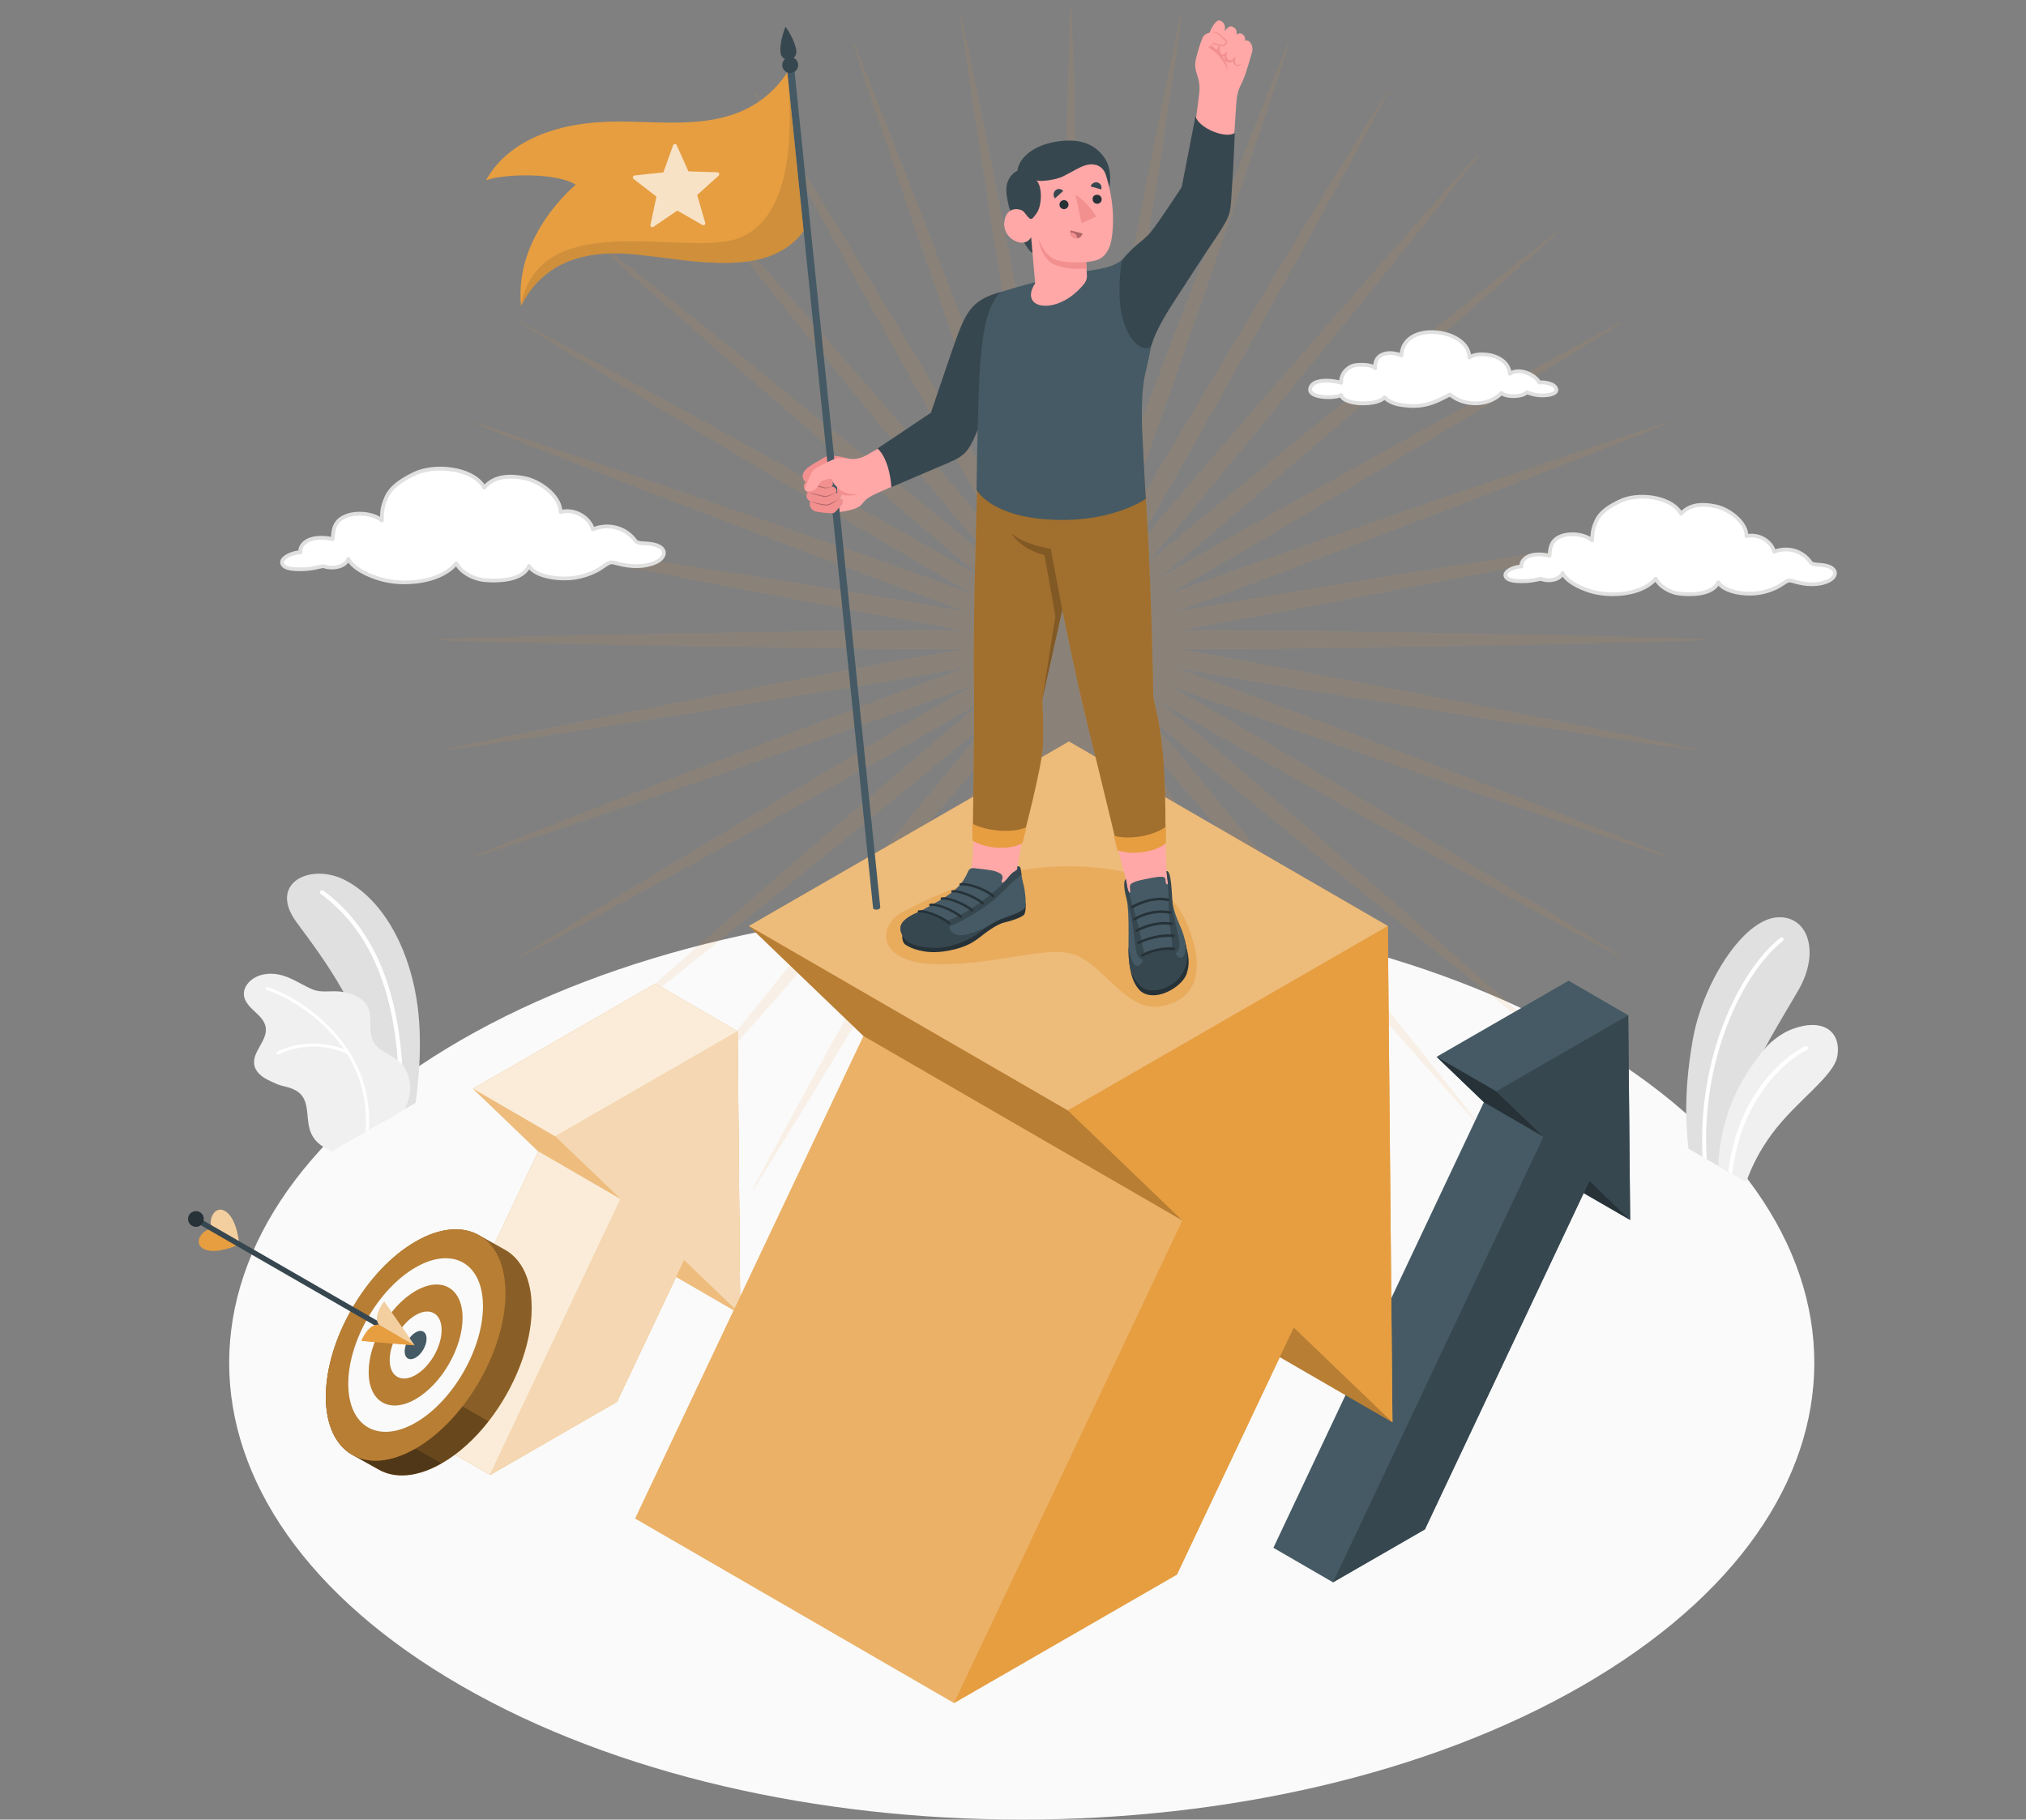 <svg width="334" height="300" viewBox="0 0 334 300" fill="none" xmlns="http://www.w3.org/2000/svg">
<rect x="0" y="0" width="334" height="300" fill="#808080" stroke="none"/>
<g clip-path="url(#clip0_4334_17935)">
<path d="M76.052 277.942C25.024 248.536 25.024 200.85 76.052 171.444C127.079 142.037 209.803 142.037 260.831 171.444C311.858 200.85 311.858 248.529 260.831 277.942C209.803 307.349 127.079 307.349 76.052 277.942Z" fill="#FAFAFA"/>
<path d="M292.793 151.262C287.257 151.824 280.694 162.106 279.054 171.474C277.768 178.866 277.786 184.362 278.343 189.376L280.681 190.729L281.362 191.124L283.255 192.217L284.931 193.186L285.265 193.378L285.426 190.173C285.426 190.173 285.42 190.167 285.426 190.16V190.111L285.451 189.636C285.03 184.973 287.795 178.656 290.857 172.987C292.905 169.195 295.082 165.688 296.536 163.144C300.161 156.796 297.952 150.731 292.793 151.262Z" fill="#E0E0E0"/>
<path d="M293.913 155.134C287.084 160.569 280.353 175.012 281.362 191.124L280.681 190.728C279.803 174.568 286.614 160.093 293.498 154.616C293.647 154.498 293.851 154.523 293.969 154.671C294.08 154.813 294.055 155.023 293.913 155.134Z" fill="white"/>
<path d="M285.562 193.551H285.568L287.882 194.897C288.686 192.495 290.09 189.672 292.169 186.869C296.214 181.429 302.326 177.476 302.901 174.117C303.582 170.085 300.526 167.645 295.157 169.788C293.913 170.288 292.02 171.567 290.857 172.987C287.505 177.1 283.706 182.935 283.255 192.217L284.931 193.186L285.265 193.378L285.562 193.551Z" fill="#F0F0F0"/>
<path d="M285.563 193.551H285.569C286.88 181.62 294 175.012 297.891 173.092C298.058 173.012 298.126 172.814 298.046 172.647C297.965 172.481 297.774 172.413 297.6 172.499C293.703 174.413 287.536 180.076 285.427 190.16C285.427 190.16 285.427 190.164 285.427 190.173C285.216 191.136 285.049 192.143 284.932 193.186L285.266 193.378L285.563 193.551Z" fill="white"/>
<path d="M68.517 181.824L66.748 182.849L62.746 185.165C62.746 176.773 59.931 169.467 56.634 163.564C53.925 158.716 50.9 154.807 48.852 152.004C44.126 145.532 51.265 142.142 56.993 145.161C62.727 148.187 67.138 155.418 68.659 164.62C69.748 171.227 69.012 178.341 68.517 181.824Z" fill="#E0E0E0"/>
<path d="M66.012 182.793C66.012 182.793 66.061 182.799 66.08 182.799C66.272 182.799 66.427 182.651 66.433 182.46C66.859 162.557 60.717 152.275 53.3 146.841C53.145 146.73 52.929 146.761 52.818 146.915C52.706 147.069 52.737 147.285 52.892 147.397C60.21 152.757 66.167 162.822 65.746 182.447C65.746 182.614 65.857 182.756 66.012 182.793Z" fill="white"/>
<path d="M66.748 182.849L62.746 185.165L60.81 186.288L60.29 186.585L54.692 189.821C52.329 188.771 51.296 187.542 50.912 185.609C50.572 183.88 50.819 181.904 49.694 180.545C48.97 179.693 47.869 179.329 46.817 179.094C46.465 179.014 46.106 178.903 45.753 178.779C45.048 178.446 44.318 178.168 43.656 177.76C42.852 177.279 42.122 176.556 41.93 175.642C41.473 173.456 44.163 171.567 43.805 169.362C43.625 168.269 42.735 167.454 41.924 166.707C41.108 165.953 40.26 165.07 40.205 163.965C40.149 162.958 40.792 162.026 41.609 161.439C43.069 160.402 44.986 160.346 46.65 160.846C48.364 161.365 49.873 162.427 51.512 163.119C53.133 163.798 54.902 163.199 56.634 163.564C56.659 163.564 56.69 163.564 56.715 163.576C58.41 163.953 60.191 164.626 60.797 166.435C61.397 168.22 60.643 170.375 61.682 171.943C62.839 173.697 65.294 174.031 66.525 175.784C68.01 177.896 67.88 180.626 66.748 182.849Z" fill="#F0F0F0"/>
<path d="M60.81 186.289L60.291 186.585C60.68 181.379 59.301 177.112 57.179 173.716C50.95 171.036 46.001 173.815 45.952 173.839C45.908 173.87 45.859 173.876 45.809 173.876C45.729 173.87 45.655 173.827 45.611 173.753C45.543 173.629 45.587 173.481 45.704 173.413C45.754 173.382 50.56 170.69 56.703 172.999C52.595 166.954 46.193 163.848 43.966 163.236C43.83 163.199 43.756 163.057 43.793 162.928C43.83 162.792 43.966 162.718 44.096 162.755C46.453 163.397 53.338 166.762 57.513 173.333C57.55 173.364 57.575 173.401 57.587 173.438C59.728 176.84 61.126 181.101 60.81 186.289Z" fill="white"/>
<path opacity="0.1" d="M228.893 106.727C237.615 106.572 246.331 106.461 255.053 106.263L268.136 105.961C272.497 105.825 276.858 105.72 281.219 105.56V105.368C276.858 105.208 272.497 105.103 268.136 104.967L255.053 104.664C246.331 104.466 237.615 104.361 228.893 104.201C220.17 104.077 211.455 103.942 202.732 103.898C199.986 103.898 197.246 103.892 194.499 103.898C197.202 103.435 199.905 102.947 202.602 102.472C211.182 100.916 219.75 99.273 228.311 97.637C236.872 95.969 245.44 94.358 253.995 92.647L266.824 90.078C271.093 89.189 275.373 88.331 279.635 87.417L279.605 87.225C275.281 87.824 270.969 88.473 266.651 89.096L253.717 91.066C245.093 92.382 236.489 93.79 227.872 95.148C219.261 96.537 210.65 97.915 202.058 99.384C199.355 99.86 196.652 100.329 193.955 100.811C196.534 99.884 199.114 98.94 201.687 98.001C209.865 94.981 218.012 91.875 226.165 88.781C234.305 85.657 242.464 82.581 250.593 79.413L262.779 74.659C266.831 73.047 270.889 71.46 274.934 69.817L274.866 69.638C270.715 70.972 266.583 72.368 262.439 73.726L250.042 77.907C241.778 80.698 233.551 83.576 225.299 86.404C217.059 89.263 208.819 92.11 200.611 95.049C198.019 95.994 195.427 96.927 192.835 97.877C195.229 96.513 197.617 95.129 200.004 93.759C207.533 89.368 215.018 84.897 222.509 80.439C229.981 75.949 237.479 71.503 244.933 66.983L256.11 60.19C259.822 57.899 263.546 55.633 267.239 53.317L267.14 53.15C263.28 55.188 259.457 57.275 255.609 59.331L244.128 65.599C236.476 69.78 228.874 74.041 221.241 78.259C213.626 82.501 206.005 86.737 198.433 91.054C196.033 92.437 193.633 93.82 191.233 95.21C193.361 93.438 195.489 91.659 197.61 89.88C204.26 84.255 210.854 78.555 217.455 72.862C224.037 67.143 230.643 61.468 237.2 55.719L247.023 47.092C250.277 44.19 253.55 41.312 256.785 38.391L256.661 38.243C253.215 40.917 249.807 43.634 246.38 46.333L236.161 54.49C229.35 59.937 222.608 65.451 215.822 70.922C209.061 76.425 202.293 81.914 195.588 87.478C193.466 89.257 191.338 91.035 189.222 92.82C191.01 90.708 192.792 88.584 194.573 86.466C200.147 79.772 205.646 73.016 211.158 66.266C216.644 59.498 222.168 52.761 227.618 45.962L235.79 35.761C238.487 32.339 241.215 28.937 243.893 25.497L243.745 25.374C240.819 28.603 237.936 31.87 235.029 35.118L226.387 44.925C220.628 51.464 214.943 58.066 209.215 64.636C203.512 71.225 197.802 77.808 192.167 84.446C190.385 86.564 188.604 88.683 186.828 90.813C188.226 88.423 189.606 86.021 190.992 83.625C195.316 76.067 199.559 68.459 203.809 60.857C208.034 53.236 212.302 45.647 216.49 38.008L222.769 26.547C224.835 22.712 226.919 18.89 228.961 15.036L228.794 14.938C226.474 18.624 224.204 22.342 221.909 26.047L215.104 37.206C210.57 44.647 206.122 52.131 201.625 59.591C197.159 67.069 192.68 74.541 188.282 82.056C186.903 84.44 185.523 86.824 184.156 89.214C185.109 86.632 186.043 84.039 186.989 81.451C189.934 73.257 192.785 65.031 195.65 56.806C198.483 48.574 201.365 40.355 204.161 32.105L208.349 19.73C209.716 15.592 211.108 11.467 212.444 7.323L212.265 7.256C210.619 11.288 209.03 15.345 207.415 19.39L202.652 31.555C199.485 39.669 196.398 47.815 193.268 55.941C190.169 64.08 187.057 72.213 184.032 80.377C183.092 82.952 182.146 85.521 181.218 88.096C181.707 85.397 182.17 82.699 182.647 80.006C184.119 71.423 185.498 62.827 186.89 54.237C188.251 45.635 189.662 37.045 190.979 28.437L192.952 15.524C193.577 11.214 194.233 6.91 194.827 2.593L194.635 2.562C193.72 6.823 192.86 11.09 191.969 15.351L189.396 28.159C187.688 36.699 186.068 45.252 184.397 53.798C182.758 62.351 181.113 70.898 179.554 79.463C179.078 82.161 178.595 84.854 178.125 87.552C178.137 84.811 178.125 82.075 178.125 79.333C178.082 70.626 177.946 61.925 177.822 53.218C177.667 44.511 177.556 35.81 177.358 27.103L177.055 14.042C176.919 9.689 176.814 5.335 176.653 0.981H176.461C176.3 5.335 176.195 9.689 176.059 14.042L175.756 27.103C175.558 35.81 175.453 44.511 175.292 53.218C175.168 61.925 175.032 70.626 174.989 79.333C174.989 82.075 174.982 84.811 174.989 87.552C174.525 84.854 174.036 82.155 173.56 79.463C172.001 70.898 170.355 62.345 168.716 53.798C167.046 45.252 165.431 36.699 163.718 28.159L161.145 15.351C160.254 11.09 159.394 6.817 158.479 2.562L158.287 2.593C158.887 6.91 159.536 11.214 160.161 15.524L162.134 28.437C163.452 37.045 164.862 45.635 166.223 54.237C167.615 62.833 168.995 71.429 170.467 80.006C170.943 82.705 171.413 85.403 171.896 88.096C170.968 85.521 170.021 82.946 169.081 80.377C166.056 72.213 162.945 64.08 159.846 55.941C156.716 47.815 153.635 39.669 150.462 31.555L145.698 19.39C144.078 15.345 142.494 11.294 140.849 7.256L140.669 7.323C142.005 11.467 143.403 15.592 144.764 19.73L148.952 32.105C151.748 40.355 154.631 48.568 157.464 56.806C160.328 65.031 163.18 73.257 166.124 81.451C167.071 84.039 168.005 86.626 168.957 89.214C167.59 86.824 166.205 84.44 164.831 82.056C160.433 74.541 155.955 67.069 151.488 59.591C146.991 52.131 142.537 44.647 138.009 37.206L131.205 26.047C128.91 22.342 126.64 18.624 124.32 14.938L124.153 15.036C126.194 18.89 128.285 22.706 130.345 26.547L136.624 38.008C140.812 45.647 145.08 53.236 149.305 60.857C153.555 68.459 157.798 76.067 162.122 83.625C163.508 86.021 164.893 88.417 166.285 90.813C164.51 88.689 162.728 86.564 160.947 84.446C155.311 77.808 149.596 71.225 143.898 64.636C138.17 58.066 132.485 51.47 126.726 44.925L118.085 35.118C115.177 31.87 112.295 28.603 109.369 25.374L109.22 25.497C111.899 28.937 114.621 32.339 117.324 35.761L125.495 45.962C130.951 52.761 136.475 59.492 141.956 66.266C147.468 73.016 152.967 79.772 158.54 86.466C160.322 88.584 162.103 90.708 163.891 92.82C161.776 91.035 159.648 89.257 157.526 87.478C150.82 81.914 144.053 76.425 137.292 70.922C130.512 65.445 123.763 59.931 116.953 54.49L106.733 46.333C103.307 43.64 99.898 40.917 96.453 38.243L96.329 38.391C99.564 41.312 102.836 44.19 106.09 47.092L115.913 55.719C122.464 61.468 129.077 67.143 135.659 72.862C142.259 78.555 148.853 84.255 155.503 89.88C157.625 91.659 159.747 93.438 161.881 95.21C159.487 93.814 157.08 92.437 154.68 91.054C147.109 86.737 139.488 82.501 131.873 78.259C124.24 74.041 116.637 69.78 108.985 65.599L97.504 59.331C93.663 57.269 89.834 55.188 85.974 53.15L85.875 53.317C89.568 55.633 93.291 57.899 97.003 60.19L108.181 66.983C115.635 71.509 123.132 75.949 130.605 80.439C138.096 84.897 145.581 89.368 153.109 93.759C155.497 95.136 157.885 96.513 160.279 97.877C157.693 96.927 155.095 95.994 152.503 95.049C144.294 92.11 136.055 89.263 127.815 86.404C119.569 83.576 111.336 80.698 103.071 77.907L90.675 73.726C86.53 72.361 82.398 70.972 78.247 69.638L78.179 69.817C82.219 71.46 86.283 73.047 90.335 74.659L102.521 79.413C110.649 82.575 118.808 85.657 126.949 88.781C135.102 91.875 143.249 94.981 151.427 98.001C154.006 98.94 156.579 99.884 159.159 100.811C156.456 100.323 153.752 99.86 151.055 99.384C142.463 97.915 133.846 96.537 125.242 95.148C116.625 93.79 108.02 92.382 99.397 91.066L86.462 89.096C82.145 88.473 77.833 87.818 73.509 87.225L73.478 87.417C77.746 88.331 82.021 89.189 86.289 90.078L99.119 92.647C107.674 94.351 116.241 95.969 124.802 97.637C133.37 99.273 141.931 100.916 150.511 102.472C153.214 102.947 155.911 103.429 158.615 103.898C155.868 103.886 153.128 103.898 150.381 103.898C141.659 103.942 132.943 104.077 124.221 104.201C115.499 104.355 106.783 104.466 98.061 104.664L84.978 104.967C80.617 105.103 76.256 105.208 71.894 105.368V105.56C76.256 105.72 80.617 105.825 84.978 105.961L98.061 106.263C106.783 106.461 115.499 106.566 124.221 106.727C132.943 106.85 141.659 106.986 150.381 107.029C153.128 107.029 155.868 107.035 158.615 107.029C155.911 107.492 153.208 107.98 150.511 108.456C141.931 110.012 133.364 111.654 124.802 113.291C116.241 114.958 107.674 116.57 99.119 118.281L86.289 120.849C82.021 121.739 77.74 122.597 73.478 123.511L73.509 123.702C77.833 123.103 82.145 122.455 86.462 121.831L99.397 119.861C108.02 118.546 116.625 117.138 125.242 115.78C133.852 114.39 142.463 113.013 151.055 111.543C153.759 111.068 156.462 110.599 159.159 110.117C156.579 111.043 154 111.988 151.427 112.927C143.249 115.946 135.102 119.052 126.949 122.146C118.808 125.271 110.649 128.346 102.521 131.514L90.335 136.269C86.283 137.881 82.219 139.468 78.179 141.11L78.247 141.29C82.398 139.956 86.53 138.56 90.675 137.202L103.071 133.021C111.336 130.23 119.563 127.352 127.815 124.524C136.055 121.665 144.294 118.818 152.503 115.878C155.095 114.934 157.687 114.001 160.279 113.05C157.885 114.415 155.497 115.798 153.109 117.169C145.581 121.56 138.096 126.03 130.605 130.489C123.132 134.978 115.635 139.425 108.181 143.945L97.003 150.738C93.291 153.029 89.568 155.295 85.875 157.611L85.974 157.778C89.834 155.74 93.656 153.652 97.504 151.596L108.985 145.328C116.637 141.148 124.24 136.887 131.873 132.669C139.488 128.426 147.109 124.19 154.68 119.874C157.08 118.491 159.481 117.107 161.881 115.718C159.753 117.49 157.625 119.269 155.503 121.047C148.853 126.673 142.259 132.372 135.659 138.066C129.077 143.784 122.47 149.459 115.913 155.209L106.09 163.835C102.836 166.738 99.564 169.615 96.329 172.536L96.453 172.685C99.898 170.011 103.307 167.294 106.733 164.595L116.953 156.437C123.763 150.991 130.506 145.476 137.292 140.005C144.053 134.503 150.82 129.013 157.526 123.449C159.648 121.671 161.776 119.892 163.891 118.108C162.103 120.22 160.322 122.344 158.54 124.462C152.967 131.156 147.468 137.912 141.956 144.661C136.469 151.429 130.945 158.167 125.495 164.966L117.324 175.167C114.627 178.588 111.899 181.991 109.22 185.43L109.369 185.554C112.295 182.324 115.177 179.057 118.085 175.809L126.726 166.003C132.485 159.463 138.17 152.862 143.898 146.292C149.602 139.703 155.311 133.12 160.947 126.481C162.728 124.363 164.51 122.245 166.285 120.115C164.887 122.504 163.508 124.907 162.122 127.303C157.798 134.861 153.555 142.469 149.305 150.071C145.08 157.691 140.812 165.28 136.624 172.919L130.345 184.381C128.279 188.215 126.194 192.038 124.153 195.891L124.32 195.99C126.64 192.303 128.91 188.586 131.205 184.881L138.009 173.722C142.544 166.281 146.991 158.796 151.488 151.337C155.955 143.858 160.433 136.386 164.831 128.871C166.211 126.487 167.59 124.104 168.957 121.714C168.005 124.295 167.071 126.889 166.124 129.476C163.18 137.671 160.328 145.896 157.464 154.122C154.631 162.353 151.748 170.573 148.952 178.823L144.764 191.198C143.397 195.335 142.005 199.461 140.669 203.604L140.849 203.672C142.494 199.64 144.084 195.582 145.698 191.538L150.462 179.372C153.629 171.258 156.716 163.113 159.846 154.986C162.945 146.847 166.056 138.714 169.081 130.551C170.021 127.976 170.968 125.407 171.896 122.832C171.407 125.524 170.943 128.229 170.467 130.921C168.995 139.505 167.615 148.101 166.223 156.691C164.862 165.293 163.452 173.883 162.134 182.491L160.161 195.403C159.536 199.714 158.881 204.018 158.287 208.334L158.479 208.365C159.394 204.104 160.254 199.837 161.145 195.576L163.718 182.769C165.425 174.228 167.046 165.676 168.716 157.129C170.355 148.576 172.001 140.03 173.56 131.465C174.036 128.766 174.519 126.074 174.989 123.375C174.976 126.117 174.989 128.853 174.989 131.594C175.032 140.302 175.168 149.002 175.292 157.71C175.446 166.417 175.558 175.118 175.756 183.825L176.059 196.885C176.195 201.239 176.3 205.593 176.461 209.946H176.653C176.814 205.593 176.919 201.239 177.055 196.885L177.358 183.825C177.556 175.118 177.661 166.417 177.822 157.71C177.946 149.002 178.082 140.302 178.125 131.594C178.125 128.853 178.131 126.117 178.125 123.375C178.589 126.074 179.078 128.772 179.554 131.471C181.113 140.036 182.758 148.589 184.397 157.135C186.068 165.682 187.682 174.235 189.396 182.775L191.969 195.582C192.86 199.843 193.72 204.117 194.635 208.371L194.827 208.341C194.227 204.024 193.577 199.72 192.952 195.41L190.979 182.497C189.662 173.889 188.251 165.299 186.89 156.697C185.498 148.101 184.119 139.505 182.647 130.927C182.17 128.229 181.7 125.53 181.218 122.838C182.146 125.413 183.092 127.988 184.032 130.557C187.057 138.721 190.169 146.853 193.268 154.992C196.398 163.119 199.479 171.264 202.652 179.379L207.415 191.544C209.036 195.589 210.619 199.646 212.265 203.678L212.444 203.61C211.108 199.467 209.71 195.342 208.349 191.204L204.161 178.829C201.365 170.579 198.483 162.366 195.65 154.128C192.785 145.902 189.934 137.677 186.989 129.482C186.049 126.895 185.109 124.308 184.156 121.72C185.523 124.11 186.909 126.494 188.282 128.877C192.68 136.393 197.159 143.865 201.625 151.343C206.122 158.803 210.576 166.287 215.104 173.728L221.909 184.887C224.204 188.592 226.474 192.31 228.794 195.996L228.961 195.897C226.919 192.044 224.828 188.228 222.769 184.387L216.49 172.925C212.302 165.287 208.034 157.697 203.809 150.077C199.559 142.475 195.316 134.867 190.992 127.309C189.606 124.913 188.22 122.517 186.828 120.121C188.604 122.245 190.385 124.369 192.167 126.487C197.802 133.126 203.518 139.709 209.215 146.298C214.943 152.868 220.628 159.463 226.387 166.009L235.029 175.815C237.936 179.064 240.819 182.33 243.745 185.56L243.893 185.437C241.215 181.997 238.493 178.594 235.79 175.173L227.618 164.972C222.162 158.173 216.638 151.442 211.158 144.667C205.646 137.918 200.147 131.162 194.573 124.468C192.792 122.35 191.01 120.226 189.222 118.114C191.338 119.898 193.466 121.677 195.588 123.455C202.293 129.019 209.061 134.509 215.822 140.011C222.602 145.489 229.35 151.003 236.161 156.444L246.38 164.601C249.807 167.294 253.215 170.017 256.661 172.691L256.785 172.543C253.55 169.622 250.277 166.744 247.023 163.842L237.2 155.215C230.649 149.466 224.037 143.791 217.455 138.072C210.854 132.379 204.26 126.679 197.61 121.053C195.489 119.275 193.367 117.496 191.233 115.724C193.627 117.12 196.033 118.497 198.433 119.88C206.005 124.196 213.626 128.433 221.241 132.675C228.874 136.893 236.476 141.154 244.128 145.334L255.609 151.602C259.451 153.665 263.28 155.746 267.14 157.784L267.239 157.617C263.546 155.301 259.822 153.035 256.11 150.744L244.933 143.951C237.479 139.425 229.981 134.985 222.509 130.495C215.018 126.037 207.533 121.566 200.004 117.175C197.617 115.798 195.229 114.421 192.835 113.056C195.421 114.007 198.019 114.94 200.611 115.885C208.819 118.824 217.059 121.671 225.299 124.53C233.544 127.358 241.778 130.236 250.042 133.027L262.439 137.208C266.583 138.572 270.715 139.962 274.866 141.296L274.934 141.117C270.895 139.474 266.831 137.887 262.779 136.275L250.593 131.52C242.464 128.359 234.305 125.277 226.165 122.152C218.012 119.059 209.865 115.952 201.687 112.933C199.107 111.994 196.534 111.049 193.955 110.123C196.658 110.611 199.361 111.074 202.058 111.55C210.657 113.019 219.267 114.396 227.872 115.786C236.489 117.144 245.093 118.552 253.717 119.868L266.651 121.837C270.969 122.461 275.281 123.116 279.605 123.709L279.635 123.517C275.367 122.603 271.093 121.745 266.824 120.856L253.995 118.287C245.44 116.582 236.872 114.964 228.311 113.297C219.744 111.661 211.182 110.018 202.602 108.462C199.899 107.986 197.202 107.505 194.499 107.035C197.246 107.048 199.986 107.035 202.732 107.035C211.455 106.992 220.17 106.856 228.893 106.733V106.727Z" fill="#E69E41"/>
<path d="M242.236 58.955C242.23 56.664 239.719 55.064 236.867 54.799C233.508 54.484 231.12 55.978 231.046 58.621C228.85 57.72 226.53 58.3 226.704 60.709C226.135 60.048 223.994 60.066 223.227 60.252C222.417 60.443 221.594 61.172 221.316 61.882C221.087 62.45 221.074 62.716 221.118 63.117C219.837 62.697 216.924 62.444 216.194 63.617C214.895 65.704 220.079 65.772 221.124 65.142C221.347 66.766 226.914 67.032 228.263 65.538C229.314 66.6 230.83 66.828 232.463 66.927C235.215 67.094 236.904 66.161 239.057 65.062C241.395 67.038 245.435 67.075 247.544 64.815C248.082 65.322 249.561 65.476 250.748 65.198C251.528 65.013 251.707 64.679 251.707 64.679C252.122 64.871 252.623 65 253.136 65.105C254.664 65.427 257.503 65.087 256.316 63.716C255.907 63.247 254.423 62.95 253.792 63.098C253.124 61.789 250.451 60.548 248.917 61.66C248.855 60.073 247.408 58.837 245.367 58.523C244.68 58.418 243.041 58.325 242.255 58.973L242.236 58.955Z" fill="white"/>
<path d="M233.062 67.242C232.858 67.242 232.648 67.236 232.431 67.224C231.015 67.137 229.425 66.964 228.25 65.945C227.037 66.903 224.173 67.057 222.379 66.501C221.643 66.273 221.148 65.945 220.926 65.544C219.719 65.939 216.923 65.933 215.995 64.994C215.76 64.754 215.433 64.235 215.921 63.45C216.694 62.209 219.28 62.333 220.783 62.703C220.796 62.438 220.858 62.166 221.018 61.765C221.346 60.943 222.262 60.159 223.146 59.949C223.685 59.819 225.392 59.708 226.394 60.134C226.481 59.233 226.926 58.714 227.328 58.424C228.151 57.831 229.437 57.745 230.761 58.183C230.885 57.201 231.324 56.355 232.048 55.719C233.161 54.737 234.881 54.299 236.891 54.49C239.502 54.737 242.143 56.158 242.502 58.43C243.591 57.942 245.187 58.164 245.391 58.195C247.395 58.504 248.843 59.659 249.146 61.141C249.752 60.869 250.488 60.826 251.286 61.017C252.393 61.283 253.445 61.975 253.94 62.74C254.713 62.672 256.074 62.963 256.532 63.494C257.008 64.037 256.928 64.451 256.779 64.704C256.272 65.569 254.119 65.612 253.055 65.39C252.678 65.309 252.202 65.198 251.769 65.031C251.601 65.18 251.305 65.359 250.803 65.476C249.777 65.723 248.335 65.674 247.562 65.204C245.422 67.254 241.481 67.359 239.007 65.414L238.92 65.457C237.065 66.409 235.438 67.236 233.062 67.236V67.242ZM228.25 65.217C228.33 65.217 228.411 65.248 228.466 65.309C229.4 66.248 230.736 66.507 232.462 66.606C235.023 66.76 236.613 65.945 238.63 64.908L238.896 64.772C239.007 64.716 239.143 64.729 239.236 64.809C241.537 66.754 245.372 66.649 247.296 64.587C247.352 64.525 247.432 64.494 247.513 64.488C247.593 64.482 247.673 64.513 247.735 64.574C248.137 64.951 249.467 65.161 250.655 64.877C251.255 64.735 251.416 64.507 251.422 64.5C251.509 64.377 251.682 64.315 251.818 64.377C252.245 64.574 252.771 64.698 253.179 64.784C254.354 65.031 255.987 64.821 256.241 64.389C256.321 64.247 256.185 64.043 256.062 63.895C255.746 63.531 254.373 63.253 253.841 63.376C253.698 63.407 253.562 63.339 253.494 63.216C253.148 62.537 252.158 61.864 251.138 61.617C250.321 61.419 249.591 61.511 249.078 61.882C248.985 61.95 248.861 61.956 248.762 61.907C248.663 61.857 248.595 61.752 248.589 61.641C248.539 60.233 247.216 59.091 245.298 58.794C244.599 58.683 243.096 58.628 242.434 59.177C242.341 59.251 242.211 59.27 242.106 59.221C242.001 59.171 241.927 59.06 241.927 58.943C241.921 56.726 239.36 55.33 236.836 55.095C234.999 54.922 233.446 55.305 232.462 56.176C231.77 56.787 231.38 57.633 231.355 58.621C231.355 58.72 231.299 58.813 231.213 58.868C231.126 58.924 231.021 58.936 230.928 58.893C229.666 58.374 228.429 58.387 227.699 58.918C227.186 59.288 226.957 59.881 227.013 60.678C227.025 60.807 226.945 60.937 226.821 60.987C226.697 61.036 226.555 61.005 226.468 60.906C226.035 60.412 224.074 60.363 223.295 60.548C222.608 60.715 221.847 61.357 221.594 61.993C221.383 62.518 221.377 62.728 221.414 63.08C221.427 63.185 221.383 63.284 221.303 63.352C221.223 63.42 221.111 63.438 221.012 63.407C219.738 62.994 217.041 62.815 216.447 63.772C216.175 64.204 216.299 64.42 216.435 64.556C217.226 65.359 220.264 65.278 220.95 64.865C221.037 64.809 221.148 64.803 221.241 64.852C221.334 64.895 221.402 64.988 221.414 65.087C221.458 65.402 221.872 65.698 222.559 65.908C224.26 66.427 227.167 66.254 228.015 65.316C228.07 65.254 228.151 65.217 228.237 65.21H228.244L228.25 65.217Z" fill="#E0E0E0"/>
<path d="M301.664 93.475C300.971 93.159 300.148 93.135 299.555 93.085C298.874 93.03 298.658 92.894 298.522 92.752C296.864 90.381 294.117 90.288 292.478 90.967C292.076 89.337 290.096 87.917 287.919 88.398C287.993 86.28 285.284 84.002 282.846 83.483C280.508 82.989 278.473 83.193 277.137 84.73C275.708 81.945 270.116 81.161 267.085 82.637C265.34 83.483 263.868 84.354 263.144 85.947C262.668 86.997 262.495 87.701 262.489 89.115C261.307 88.077 258.944 87.793 257.367 88.405C255.666 89.059 255.536 90.338 255.455 91.64C253.791 91.221 252.672 91.492 252.362 91.585C251.292 91.9 250.674 92.74 250.822 93.419C249.975 93.37 247.958 94.055 248.187 94.95C248.447 95.951 250.754 95.852 251.614 95.821C252.325 95.796 253.247 95.605 254.026 95.444C254.261 95.562 254.886 95.685 255.282 95.679C256.748 95.667 257.373 95.043 257.608 94.493C258.326 96 260.874 97.149 262.674 97.606C266.064 98.47 270.871 97.945 272.955 95.413C273.172 95.871 273.543 96.29 273.964 96.642C274.792 97.322 275.912 97.803 277.1 97.915C278.492 98.044 282.234 98.223 283.286 96.013C284.034 97.482 287.362 98.155 289.892 97.791C290.839 97.655 291.903 97.328 292.725 96.939C293.387 96.624 293.771 96.315 294.352 95.963C294.853 95.667 295.076 95.667 295.744 95.871C297.482 96.395 299.499 96.605 301.274 95.871C302.691 95.278 302.982 94.098 301.658 93.493L301.664 93.475Z" fill="white"/>
<path d="M265.866 98.285C264.728 98.285 263.602 98.149 262.594 97.896C261.171 97.532 258.665 96.556 257.601 95.08C257.243 95.519 256.556 95.969 255.282 95.982C254.917 95.994 254.317 95.883 253.995 95.759C253.247 95.914 252.343 96.099 251.626 96.124C250.488 96.167 248.205 96.247 247.89 95.025C247.84 94.821 247.834 94.506 248.112 94.166C248.601 93.567 249.733 93.19 250.494 93.116C250.543 92.344 251.261 91.585 252.275 91.282C252.665 91.165 253.692 90.949 255.17 91.251C255.263 90.097 255.511 88.781 257.255 88.108C258.764 87.522 260.868 87.725 262.191 88.516C262.241 87.472 262.42 86.793 262.86 85.811C263.651 84.07 265.309 83.149 266.948 82.353C269.998 80.871 275.404 81.556 277.192 84.218C278.485 82.977 280.359 82.637 282.908 83.18C285.296 83.687 287.993 85.86 288.215 88.034C290.288 87.762 292.106 89.053 292.676 90.566C294.562 89.93 297.166 90.282 298.775 92.573C298.8 92.598 298.917 92.727 299.573 92.777L299.765 92.789C300.365 92.832 301.113 92.888 301.781 93.19C302.69 93.604 302.82 94.197 302.814 94.518C302.808 95.16 302.27 95.766 301.391 96.136C299.808 96.797 297.822 96.803 295.657 96.154C295.051 95.969 294.921 95.975 294.519 96.216C294.321 96.334 294.148 96.445 293.981 96.556C293.641 96.778 293.319 96.988 292.867 97.204C291.989 97.618 290.9 97.951 289.941 98.087C287.516 98.433 284.473 97.896 283.31 96.574C282.023 98.371 278.906 98.384 277.075 98.211C275.856 98.094 274.681 97.618 273.771 96.871C273.419 96.581 273.122 96.26 272.899 95.926C271.309 97.544 268.544 98.285 265.866 98.285ZM257.608 94.172C257.725 94.172 257.837 94.24 257.886 94.351C258.523 95.685 260.849 96.809 262.748 97.297C266.095 98.149 270.734 97.606 272.714 95.21C272.782 95.129 272.887 95.086 272.992 95.099C273.097 95.111 273.19 95.179 273.233 95.272C273.419 95.66 273.74 96.049 274.161 96.395C274.965 97.056 276.048 97.495 277.13 97.593C278.584 97.729 282.073 97.834 283.007 95.864C283.056 95.759 283.162 95.691 283.285 95.685C283.378 95.685 283.514 95.747 283.564 95.852C284.244 97.192 287.442 97.809 289.849 97.47C290.746 97.34 291.772 97.031 292.595 96.642C293.016 96.445 293.319 96.247 293.641 96.037C293.814 95.92 293.993 95.802 294.203 95.685C294.797 95.327 295.119 95.339 295.843 95.562C297.259 95.988 299.332 96.334 301.163 95.562C301.794 95.296 302.202 94.882 302.208 94.506C302.208 94.216 301.973 93.95 301.534 93.752C300.965 93.493 300.278 93.444 299.727 93.406L299.529 93.394C298.886 93.345 298.527 93.215 298.292 92.956C296.771 90.782 294.278 90.554 292.601 91.251C292.521 91.288 292.422 91.282 292.341 91.239C292.261 91.196 292.199 91.122 292.181 91.035C291.822 89.572 290.009 88.25 287.993 88.689C287.9 88.707 287.801 88.689 287.727 88.627C287.653 88.565 287.615 88.472 287.615 88.38C287.684 86.41 285.03 84.255 282.784 83.773C280.279 83.242 278.51 83.619 277.372 84.922C277.304 84.996 277.205 85.039 277.099 85.027C277 85.014 276.908 84.953 276.864 84.86C275.51 82.223 270.116 81.495 267.221 82.902C265.625 83.68 264.134 84.502 263.429 86.058C262.946 87.126 262.81 87.781 262.798 89.102C262.798 89.226 262.723 89.331 262.612 89.38C262.501 89.43 262.371 89.411 262.278 89.331C261.22 88.405 258.981 88.096 257.478 88.676C256.024 89.238 255.857 90.214 255.764 91.647C255.764 91.739 255.715 91.82 255.641 91.875C255.566 91.931 255.467 91.949 255.381 91.924C253.853 91.542 252.826 91.758 252.449 91.863C251.496 92.147 251.02 92.845 251.125 93.332C251.143 93.425 251.125 93.524 251.057 93.598C250.995 93.672 250.908 93.709 250.803 93.703C250.253 93.672 248.997 94.043 248.589 94.537C248.465 94.685 248.471 94.784 248.49 94.845C248.62 95.339 249.646 95.555 251.564 95.488C252.3 95.463 253.222 95.272 253.964 95.117C254.032 95.105 254.1 95.117 254.162 95.142C254.348 95.234 254.911 95.339 255.276 95.346C256.321 95.339 257.045 94.981 257.317 94.351C257.366 94.24 257.472 94.166 257.595 94.166L257.608 94.172Z" fill="#E0E0E0"/>
<path d="M108.441 89.986C107.631 89.64 106.678 89.621 105.992 89.584C105.2 89.535 104.946 89.386 104.792 89.22C102.812 86.509 99.632 86.466 97.746 87.293C97.245 85.41 94.919 83.816 92.407 84.415C92.445 81.958 89.253 79.376 86.413 78.833C83.692 78.308 81.341 78.598 79.825 80.408C78.106 77.215 71.604 76.437 68.134 78.209C66.136 79.228 64.441 80.272 63.643 82.131C63.117 83.359 62.932 84.175 62.956 85.817C61.565 84.644 58.818 84.372 57.005 85.113C55.051 85.91 54.933 87.398 54.865 88.905C52.923 88.454 51.642 88.794 51.277 88.905C50.046 89.294 49.347 90.282 49.533 91.066C48.549 91.029 46.23 91.869 46.514 92.9C46.836 94.055 49.508 93.888 50.504 93.826C51.327 93.777 52.397 93.536 53.288 93.332C53.566 93.462 54.29 93.592 54.748 93.579C56.449 93.536 57.154 92.795 57.414 92.153C58.28 93.882 61.255 95.154 63.358 95.642C67.311 96.568 72.86 95.846 75.223 92.869C75.489 93.394 75.922 93.876 76.423 94.271C77.4 95.043 78.706 95.568 80.091 95.673C81.706 95.79 86.048 95.914 87.217 93.326C88.114 95.012 91.987 95.716 94.913 95.241C96.008 95.062 97.232 94.66 98.179 94.185C98.94 93.802 99.373 93.438 100.047 93.017C100.616 92.659 100.882 92.659 101.655 92.876C103.678 93.444 106.023 93.641 108.058 92.746C109.685 92.029 110 90.652 108.447 89.986H108.441Z" fill="white"/>
<path d="M66.748 96.327C65.542 96.327 64.36 96.198 63.284 95.945C61.614 95.555 58.657 94.469 57.42 92.758C57.03 93.283 56.257 93.845 54.754 93.882C54.308 93.894 53.634 93.783 53.263 93.647C52.403 93.845 51.358 94.08 50.523 94.123C49.316 94.191 46.607 94.345 46.217 92.968C46.155 92.746 46.143 92.4 46.446 92.017C47.003 91.313 48.327 90.85 49.193 90.757C49.211 89.868 50.015 88.966 51.184 88.596C51.636 88.454 52.83 88.176 54.574 88.51C54.648 87.169 54.884 85.632 56.888 84.811C58.638 84.094 61.113 84.292 62.647 85.206C62.672 83.952 62.857 83.156 63.358 81.995C64.224 79.975 66.123 78.87 67.992 77.919C71.493 76.128 77.79 76.814 79.875 79.876C81.328 78.388 83.493 77.944 86.469 78.512C89.252 79.043 92.432 81.513 92.692 84.026C95.104 83.637 97.263 85.107 97.931 86.867C100.084 86.07 103.121 86.404 105.033 89.022C105.076 89.065 105.212 89.213 106.004 89.263L106.227 89.275C106.919 89.312 107.785 89.356 108.559 89.689C109.598 90.134 109.752 90.8 109.759 91.159C109.759 91.881 109.171 92.579 108.175 93.017C106.363 93.82 104.08 93.87 101.562 93.166C100.839 92.962 100.672 92.974 100.201 93.271C99.979 93.413 99.775 93.549 99.583 93.678C99.193 93.944 98.828 94.191 98.309 94.45C97.306 94.95 96.051 95.358 94.956 95.531C92.197 95.975 88.578 95.401 87.242 93.894C85.832 96.043 82.194 96.124 80.06 95.969C78.65 95.864 77.289 95.346 76.225 94.506C75.798 94.166 75.439 93.789 75.173 93.388C73.324 95.389 69.959 96.315 66.748 96.315V96.327ZM57.42 91.844C57.537 91.844 57.642 91.912 57.698 92.017C58.471 93.561 61.212 94.827 63.432 95.346C67.342 96.266 72.736 95.518 74.982 92.678C75.05 92.597 75.149 92.554 75.254 92.561C75.359 92.573 75.452 92.635 75.501 92.727C75.73 93.184 76.114 93.629 76.615 94.024C77.567 94.777 78.842 95.265 80.11 95.358C82.219 95.512 85.912 95.438 86.933 93.19C86.982 93.085 87.087 93.011 87.205 93.011C87.322 92.999 87.434 93.073 87.489 93.172C88.318 94.728 92.061 95.376 94.863 94.926C95.902 94.759 97.09 94.376 98.036 93.9C98.519 93.66 98.871 93.419 99.243 93.166C99.441 93.03 99.645 92.894 99.88 92.746C100.542 92.332 100.907 92.338 101.736 92.567C103.393 93.03 105.812 93.388 107.934 92.449C108.689 92.116 109.152 91.622 109.152 91.159C109.152 90.8 108.856 90.479 108.33 90.257C107.655 89.967 106.851 89.924 106.208 89.893L105.979 89.88C105.243 89.837 104.835 89.701 104.569 89.417C102.744 86.916 99.824 86.706 97.876 87.565C97.795 87.602 97.696 87.602 97.616 87.565C97.535 87.528 97.474 87.454 97.449 87.367C96.991 85.656 94.838 84.144 92.481 84.712C92.389 84.736 92.29 84.712 92.216 84.65C92.141 84.588 92.098 84.502 92.098 84.403C92.135 82.1 88.986 79.636 86.357 79.129C83.419 78.567 81.365 79.043 80.066 80.599C79.998 80.679 79.899 80.716 79.8 80.71C79.695 80.698 79.609 80.642 79.559 80.55C77.92 77.499 71.616 76.776 68.276 78.481C66.433 79.419 64.719 80.414 63.927 82.254C63.395 83.495 63.247 84.298 63.266 85.811C63.266 85.934 63.197 86.046 63.086 86.095C62.975 86.144 62.845 86.132 62.752 86.052C61.496 84.99 58.867 84.681 57.123 85.397C55.428 86.089 55.242 87.293 55.174 88.917C55.174 89.01 55.125 89.096 55.051 89.152C54.976 89.207 54.884 89.226 54.791 89.207C53.003 88.794 51.803 89.071 51.37 89.207C50.244 89.566 49.694 90.418 49.836 91.004C49.861 91.097 49.836 91.196 49.774 91.27C49.712 91.344 49.613 91.387 49.527 91.381C48.84 91.356 47.417 91.813 46.935 92.418C46.78 92.61 46.792 92.74 46.817 92.82C46.984 93.419 48.203 93.653 50.448 93.524C51.308 93.474 52.372 93.234 53.226 93.036C53.294 93.024 53.362 93.03 53.424 93.061C53.646 93.166 54.321 93.295 54.741 93.277C56.399 93.234 56.95 92.486 57.129 92.048C57.172 91.937 57.284 91.863 57.401 91.856C57.401 91.856 57.407 91.856 57.414 91.856L57.42 91.844Z" fill="#E0E0E0"/>
<path d="M258.597 161.693L268.427 167.386L268.742 201.134L261.078 196.707L234.905 252.148L219.756 260.88L209.927 255.186L244.63 181.719L236.835 174.235L258.597 161.693Z" fill="#455A64"/>
<path d="M268.426 167.386L246.665 179.928L254.453 187.413L219.756 260.88L234.905 252.148L262.03 194.693L268.742 201.134L268.426 167.386Z" fill="#37474F"/>
<path d="M254.452 187.413L246.664 179.928L236.835 174.235L244.629 181.719L254.452 187.413Z" fill="#263238"/>
<path d="M261.078 196.707L262.031 194.693L268.742 201.134L261.078 196.707Z" fill="#263238"/>
<path d="M108.033 162.168L121.605 170.036L122.038 216.647L111.46 210.521L101.711 231.121L80.778 243.182L67.206 235.314L88.733 189.821L77.976 179.49L108.033 162.168Z" fill="#E69E41"/>
<path opacity="0.8" d="M108.033 162.168L121.605 170.036L122.038 216.647L111.46 210.521L101.711 231.121L80.778 243.182L67.206 235.314L88.733 189.821L77.976 179.49L108.033 162.168Z" fill="white"/>
<path d="M121.605 170.036L91.548 187.357L102.305 197.688L80.778 243.182L101.711 231.121L112.772 207.742L122.038 216.647L121.605 170.036Z" fill="#E69E41"/>
<path opacity="0.6" d="M121.605 170.036L91.548 187.357L102.305 197.688L80.778 243.182L101.711 231.121L112.772 207.742L122.038 216.647L121.605 170.036Z" fill="white"/>
<path opacity="0.6" d="M102.305 197.689L91.547 187.358L77.976 179.49L88.733 189.821L102.305 197.689Z" fill="#E69E41"/>
<path opacity="0.6" d="M111.46 210.521L112.771 207.742L122.038 216.646L111.46 210.521Z" fill="#E69E41"/>
<path d="M176.226 122.251L228.794 152.665L229.555 234.499L210.979 223.754L194.023 259.595L157.273 280.777L104.705 250.363L142.346 170.808L123.461 152.665L176.226 122.251Z" fill="#E69E41"/>
<path d="M228.794 152.665L176.028 183.078L194.914 201.221L157.272 280.777L194.023 259.595L213.286 218.876L229.555 234.499L228.794 152.665Z" fill="#E69E41"/>
<path opacity="0.3" d="M176.029 183.078L123.461 152.665L176.227 122.251L228.794 152.665L176.029 183.078Z" fill="white"/>
<path opacity="0.2" d="M142.346 170.808L194.914 201.221L157.273 280.777L104.705 250.364L142.346 170.808Z" fill="white"/>
<path opacity="0.2" d="M194.914 201.221L176.029 183.078L123.461 152.665L142.346 170.807L194.914 201.221Z" fill="black"/>
<path opacity="0.2" d="M210.979 223.754L213.286 218.876L229.555 234.499L210.979 223.754Z" fill="black"/>
<path d="M83.314 206.087C85.999 207.631 87.656 210.941 87.656 215.652C87.656 225.076 81.025 236.537 72.854 241.243C68.752 243.608 65.041 243.818 62.362 242.255C61.663 241.848 58.768 240.255 58.057 239.847C55.379 238.303 53.721 234.993 53.721 230.282C53.721 220.858 60.352 209.403 68.524 204.691C72.606 202.339 76.305 202.116 78.984 203.654" fill="#E69E41"/>
<path opacity="0.65" d="M72.854 241.243C68.752 243.608 65.041 243.818 62.362 242.255C61.663 241.848 58.768 240.254 58.057 239.847C55.379 238.303 53.721 234.999 53.721 230.288L72.854 241.243Z" fill="black"/>
<path opacity="0.55" d="M80.555 234.314C78.31 237.186 75.674 239.619 72.854 241.243L53.721 230.288C53.721 227.033 54.513 223.544 55.88 220.167L80.555 234.314Z" fill="black"/>
<path opacity="0.4" d="M55.874 220.167C58.472 213.763 63.161 207.779 68.518 204.698C72.601 202.345 76.3 202.123 78.978 203.66L83.308 206.087C85.993 207.631 87.651 210.941 87.651 215.653C87.651 221.822 84.805 228.868 80.55 234.314L55.874 220.167Z" fill="black"/>
<path d="M83.32 213.226C83.32 222.649 76.689 234.11 68.518 238.816C60.34 243.528 53.715 239.705 53.715 230.282C53.715 220.858 60.34 209.397 68.518 204.691C76.695 199.986 83.32 203.808 83.32 213.226Z" fill="#E69E41"/>
<path opacity="0.2" d="M83.32 213.226C83.32 222.649 76.689 234.11 68.518 238.816C60.34 243.528 53.715 239.705 53.715 230.282C53.715 220.858 60.34 209.397 68.518 204.691C76.695 199.986 83.32 203.808 83.32 213.226Z" fill="black"/>
<path d="M79.621 215.356C79.621 222.427 74.648 231.023 68.518 234.555C62.388 238.087 57.414 235.222 57.414 228.157C57.414 221.087 62.388 212.491 68.518 208.958C74.648 205.426 79.621 208.291 79.621 215.356Z" fill="#FAFAFA"/>
<path d="M76.256 217.295C76.256 222.223 72.792 228.213 68.518 230.671C64.243 233.135 60.779 231.134 60.779 226.212C60.779 221.284 64.243 215.294 68.518 212.836C72.792 210.379 76.256 212.367 76.256 217.295Z" fill="#E69E41"/>
<path opacity="0.2" d="M76.256 217.295C76.256 222.223 72.792 228.213 68.518 230.671C64.243 233.135 60.779 231.134 60.779 226.212C60.779 221.284 64.243 215.294 68.518 212.836C72.792 210.379 76.256 212.367 76.256 217.295Z" fill="black"/>
<path d="M72.804 219.29C72.804 222.019 70.887 225.329 68.524 226.694C66.161 228.059 64.243 226.953 64.243 224.224C64.243 221.5 66.161 218.184 68.524 216.82C70.887 215.455 72.804 216.56 72.804 219.29Z" fill="#FAFAFA"/>
<path d="M70.323 220.716C70.323 221.865 69.513 223.267 68.517 223.841C67.521 224.415 66.711 223.952 66.711 222.797C66.711 221.643 67.521 220.247 68.517 219.673C69.513 219.098 70.323 219.561 70.323 220.716Z" fill="#455A64"/>
<path d="M39.444 205.16C39.444 205.16 35.51 207.031 33.506 205.877C31.502 204.722 34.001 202.023 35.3 202.777L39.444 205.167V205.16Z" fill="#E69E41"/>
<path d="M39.444 205.16C39.444 205.16 39.098 200.825 37.093 199.671C35.089 198.516 34.001 202.023 35.3 202.771L39.444 205.16Z" fill="#E69E41"/>
<path opacity="0.5" d="M39.444 205.16C39.444 205.16 39.098 200.825 37.093 199.671C35.089 198.516 34.001 202.023 35.3 202.771L39.444 205.16Z" fill="white"/>
<path d="M62.795 219.116L31.909 201.325L32.361 200.566L63.748 218.647L62.795 219.116Z" fill="#37474F"/>
<path d="M33.598 200.974C33.598 201.69 33.017 202.27 32.299 202.27C31.581 202.27 31 201.69 31 200.974C31 200.257 31.581 199.677 32.299 199.677C33.017 199.677 33.598 200.257 33.598 200.974Z" fill="#263238"/>
<path d="M62.468 218.419C60.723 218.203 59.585 221.074 59.585 221.074L68.344 221.803L62.474 218.419H62.468Z" fill="#E69E41"/>
<path d="M62.468 218.419C60.723 218.203 59.585 221.074 59.585 221.074L68.344 221.803L62.474 218.419H62.468Z" fill="#E69E41"/>
<path d="M63.334 214.596C63.334 214.596 61.41 217.017 62.474 218.419L68.344 221.803L63.334 214.596Z" fill="#E69E41"/>
<path opacity="0.5" d="M63.334 214.596C63.334 214.596 61.41 217.017 62.474 218.419L68.344 221.803L63.334 214.596Z" fill="white"/>
<path opacity="0.5" d="M182.802 143.285C167.622 141.111 155.046 147.095 148.742 150.386C144.833 152.424 144.091 158.871 154.687 158.97C165.284 159.062 173.282 155.444 177.878 157.698C182.326 159.884 186.012 166.701 191.079 165.948C196.145 165.194 198.588 161.594 196.627 154.906C194.889 148.972 191.246 144.495 182.808 143.285H182.802Z" fill="#E69E41"/>
<path d="M167.757 142.821L168.951 135.948L160.606 136.442C160.606 136.442 160.495 140.067 160.216 142.562C160.08 143.772 158.707 145.94 158.707 145.94C158.707 145.94 163.019 147.904 165.01 147.163C167.002 146.415 167.986 143.976 167.936 143.457C167.893 142.932 167.751 142.834 167.751 142.834L167.757 142.821Z" fill="#FFA8A7"/>
<path d="M148.854 153.962C148.73 153.962 148.557 155.215 149.249 155.734C150.054 156.333 152.392 157.296 155.454 156.882C158.516 156.469 160.168 155.586 161.38 154.641C162.592 153.696 164.294 152.362 165.679 152.06C166.966 151.782 168.358 151.232 168.766 150.868C169.174 150.503 169.088 148.91 169.088 148.91L148.854 153.962Z" fill="#263238"/>
<path d="M167.763 142.809C167.763 142.809 168.147 142.809 168.233 143.173C168.332 143.612 168.456 144.884 168.673 145.6C168.97 146.595 169.192 148.639 169.038 149.46C168.883 150.275 166.786 150.88 165.45 151.368C164.083 151.862 162.512 152.856 161.138 153.918C159.715 155.011 156.697 156.179 154.699 156.203C152.33 156.234 149.657 155.592 149.026 154.622C148.253 153.418 147.678 152.01 151.16 150.485C151.822 150.195 154.136 148.916 154.921 148.447C157.056 147.194 158.546 146.051 159.505 143.877C159.617 143.624 159.734 143.34 160 143.21C160.204 143.112 160.452 143.118 160.68 143.143C161.268 143.204 163.606 143.451 164.138 143.667C164.615 143.859 165.283 144.081 165.283 144.625C165.283 144.816 165.227 144.995 165.159 145.174C165.116 145.285 165.091 145.434 165.196 145.495C165.301 145.557 165.431 145.483 165.524 145.409C165.889 145.106 166.149 144.723 166.452 144.371C166.613 144.186 166.792 144.001 166.996 143.853C167.182 143.717 167.423 143.649 167.59 143.495C167.8 143.297 167.745 143.062 167.751 142.809H167.763Z" fill="#455A64"/>
<path d="M161.138 153.912C161.745 153.449 162.388 152.998 163.031 152.597C163.031 152.597 158.942 154.925 157.254 153.93C156.171 153.294 156.666 152.479 156.684 152.226C156.709 151.973 152.88 150.238 151.835 150.145C151.544 150.293 151.303 150.417 151.154 150.485C147.672 152.01 148.241 153.412 149.02 154.622C149.645 155.598 151.593 156.326 154.649 156.271C156.647 156.234 159.709 155.017 161.132 153.918L161.138 153.912Z" fill="#37474F"/>
<path d="M156.969 151.473C154.798 152.294 155.738 152.646 156.35 152.714C156.963 152.782 160.606 150.787 162.821 149.157C165.128 147.453 166.576 145.612 167.429 144.989C167.751 144.754 168.091 144.47 168.4 144.204C168.339 143.772 168.283 143.383 168.233 143.179C168.147 142.815 167.763 142.815 167.763 142.815L167.67 143.365C167.503 143.519 167.194 143.723 167.009 143.859C166.804 144.007 166.625 144.186 166.464 144.377C166.161 144.729 165.895 145.112 165.536 145.415C163.668 147.619 159.146 150.658 156.975 151.479L156.969 151.473Z" fill="#37474F"/>
<path d="M156.499 152.424C156.548 152.424 156.598 152.405 156.635 152.381C156.728 152.313 156.74 152.189 156.66 152.109C156.035 151.442 153.084 149.892 151.482 150.077C151.365 150.09 151.278 150.188 151.296 150.293C151.309 150.398 151.408 150.472 151.538 150.46C153.035 150.287 155.837 151.831 156.332 152.356C156.375 152.399 156.437 152.424 156.499 152.424Z" fill="#263238"/>
<path d="M158.386 151.337C158.435 151.337 158.484 151.318 158.522 151.287C158.614 151.219 158.627 151.096 158.546 151.016C157.922 150.349 154.977 148.799 153.369 148.984C153.251 148.996 153.165 149.095 153.183 149.2C153.196 149.305 153.301 149.379 153.424 149.367C154.921 149.194 157.724 150.738 158.218 151.263C158.262 151.306 158.324 151.331 158.386 151.331V151.337Z" fill="#263238"/>
<path d="M160.272 150.306C160.322 150.306 160.371 150.287 160.408 150.256C160.501 150.188 160.513 150.065 160.433 149.984C159.808 149.317 156.858 147.768 155.255 147.953C155.138 147.965 155.051 148.064 155.07 148.169C155.082 148.274 155.187 148.348 155.311 148.336C156.808 148.163 159.61 149.707 160.105 150.231C160.149 150.275 160.21 150.299 160.272 150.299V150.306Z" fill="#263238"/>
<path d="M162.016 149.133C162.066 149.133 162.115 149.114 162.152 149.083C162.245 149.015 162.258 148.892 162.177 148.812C161.552 148.145 158.596 146.595 157 146.78C156.882 146.792 156.795 146.891 156.814 146.996C156.826 147.101 156.932 147.175 157.055 147.163C158.552 146.99 161.354 148.534 161.849 149.059C161.893 149.102 161.955 149.126 162.016 149.126V149.133Z" fill="#263238"/>
<path d="M163.73 147.965C163.779 147.965 163.822 147.953 163.866 147.922C163.959 147.854 163.971 147.731 163.897 147.65C163.037 146.706 159.956 145.421 158.354 145.606C158.237 145.619 158.15 145.718 158.169 145.823C158.181 145.927 158.286 146.002 158.41 145.989C159.851 145.823 162.802 147.058 163.569 147.891C163.612 147.941 163.674 147.965 163.742 147.959L163.73 147.965Z" fill="#263238"/>
<path d="M185.61 144.902L183.902 138.523L192.068 137.455L192.315 143.606C192.315 143.606 193.138 145.816 192.624 146.613C192.111 147.416 186.68 148.231 186.185 147.694C185.69 147.156 185.603 144.896 185.603 144.896L185.61 144.902Z" fill="#FFA8A7"/>
<path d="M186.179 158.76C186.408 160.73 186.834 162.008 187.713 163.076C188.597 164.151 190.181 164.336 191.746 163.817C193.317 163.298 195.198 161.965 195.68 160.39C196.206 158.661 195.909 157.463 195.464 155.66L186.179 158.76Z" fill="#263238"/>
<path d="M192.315 143.606C192.971 143.575 192.792 146.273 193.293 148.904C193.831 151.72 194.889 152.795 195.359 155.098C195.897 157.735 195.786 158.951 194.753 160.699C193.719 162.446 189.878 164.478 187.843 162.372C186.185 160.656 186.018 158.562 186.037 155.87C186.055 153.085 186.098 151.121 185.863 149.034C185.641 147.039 185.047 145.267 185.604 144.977C185.659 145.267 185.721 145.637 185.783 145.921C185.826 146.138 185.944 147.218 186.309 147.187C186.334 146.928 186.309 146.687 186.278 146.428C186.247 146.206 186.259 145.952 186.426 145.761C186.593 145.569 187.218 145.329 187.484 145.255C188.121 145.075 189.259 144.853 189.909 144.723C190.231 144.662 190.558 144.612 190.886 144.575C191.152 144.551 191.462 144.532 191.721 144.581C191.876 144.612 192.025 144.686 192.086 144.816C192.136 144.909 192.13 145.014 192.136 145.119C192.142 145.304 192.179 145.489 192.241 145.662C192.266 145.736 192.34 145.829 192.433 145.798C192.507 145.773 192.532 145.693 192.532 145.625C192.519 145.304 192.458 145.069 192.427 144.699C192.408 144.526 192.365 144.291 192.352 144.118C192.34 143.945 192.334 143.772 192.309 143.606H192.315Z" fill="#455A64"/>
<path d="M195.173 154.351C195.254 154.727 195.761 157.247 194.957 157.803C194.091 158.402 193.509 156.444 193.509 156.444C193.509 156.444 191.4 156.135 188.418 157.611C188.591 158.006 188.189 159.433 187.342 159.235C186.501 159.044 186.037 156.141 186.03 156.104C186.024 158.686 186.222 160.711 187.837 162.372C189.872 164.478 193.713 162.44 194.746 160.699C195.779 158.951 195.885 157.735 195.353 155.098C195.297 154.832 195.235 154.585 195.167 154.351H195.173Z" fill="#37474F"/>
<path d="M193.287 156.648C193.342 157.617 194.456 157.16 194.443 155.789C194.431 154.412 193.398 151.263 193.293 148.91C193.12 145.674 192.971 143.581 192.315 143.612C192.315 143.643 192.315 143.68 192.322 143.71L192.47 145.057C192.501 145.254 192.526 145.427 192.532 145.631C192.637 147.607 192.649 151.442 192.934 153.233C193.219 155.017 193.225 155.684 193.28 156.648H193.287Z" fill="#37474F"/>
<path d="M188.777 157.543C188.517 156.617 188.307 155.993 187.998 154.208C187.688 152.442 186.606 148.904 186.068 146.996C185.894 146.681 185.82 146.076 185.789 145.915C185.734 145.649 185.678 145.31 185.622 145.032C185.622 145.013 185.61 144.995 185.61 144.97C185.208 145.186 185.338 146.718 185.548 147.508C185.758 148.299 186.012 149.151 186.272 150.293C186.94 152.535 186.989 155.9 187.416 157.191C187.843 158.482 189.037 158.457 188.777 157.531V157.543Z" fill="#37474F"/>
<path d="M188.363 157.698C188.363 157.698 188.425 157.679 188.45 157.667C188.474 157.654 190.794 156.358 193.46 156.654C193.59 156.666 193.72 156.586 193.751 156.475C193.782 156.364 193.695 156.259 193.565 156.24C190.714 155.919 188.307 157.265 188.208 157.327C188.091 157.395 188.054 157.525 188.122 157.617C188.171 157.692 188.27 157.716 188.363 157.698Z" fill="#263238"/>
<path d="M187.72 155.654C187.72 155.654 187.775 155.641 187.8 155.623C187.825 155.61 190.441 154.246 193.411 154.493C193.54 154.499 193.67 154.419 193.695 154.307C193.72 154.196 193.633 154.091 193.503 154.079C190.361 153.82 187.689 155.215 187.577 155.277C187.46 155.339 187.416 155.468 187.478 155.567C187.528 155.641 187.627 155.672 187.726 155.654H187.72Z" fill="#263238"/>
<path d="M193.163 152.516C193.256 152.498 193.337 152.436 193.361 152.356C193.399 152.245 193.324 152.133 193.201 152.109C190.231 151.596 187.398 153.189 187.281 153.257C187.163 153.325 187.126 153.455 187.194 153.548C187.262 153.64 187.411 153.659 187.522 153.597C187.547 153.585 190.306 152.041 193.064 152.516C193.102 152.516 193.133 152.516 193.17 152.516H193.163Z" fill="#263238"/>
<path d="M192.903 150.645C192.99 150.627 193.07 150.565 193.101 150.485C193.144 150.374 193.07 150.263 192.94 150.238C189.674 149.62 187.008 151.312 186.897 151.386C186.785 151.461 186.754 151.59 186.829 151.677C186.903 151.763 187.057 151.782 187.163 151.708C187.187 151.689 189.748 150.071 192.792 150.645C192.829 150.652 192.866 150.645 192.897 150.645H192.903Z" fill="#263238"/>
<path d="M192.606 148.552C192.693 148.533 192.773 148.478 192.804 148.398C192.848 148.286 192.78 148.175 192.65 148.151C189.588 147.533 186.686 149.287 186.569 149.361C186.458 149.429 186.42 149.559 186.495 149.651C186.563 149.744 186.717 149.762 186.829 149.688C186.86 149.67 189.656 147.978 192.501 148.552C192.538 148.558 192.575 148.558 192.613 148.552H192.606Z" fill="#263238"/>
<path d="M188.591 77.882C189.829 93.481 190.126 114.829 190.126 114.829C190.237 116.014 191.084 118.04 191.66 123.888C192.266 130.051 192.124 138.752 192.124 138.752C192.124 138.752 187.806 141.055 184.261 139.888C184.261 139.888 180.97 126.204 179.158 118.935C177.444 112.062 175.125 100.558 175.125 100.558L171.828 115.366C171.828 115.366 172.069 119.812 171.933 122.925C171.772 126.543 168.648 138.264 168.648 138.264C168.648 138.264 164.052 140.932 160.365 138.153C160.365 138.153 160.668 117.855 160.569 113.501C160.378 104.967 160.879 87.028 161.207 76.005L188.591 77.876V77.882Z" fill="#E69E41"/>
<path opacity="0.3" d="M188.591 77.882C189.829 93.481 190.126 114.829 190.126 114.829C190.237 116.014 191.084 118.04 191.66 123.888C192.266 130.051 192.124 138.752 192.124 138.752C192.124 138.752 187.806 141.055 184.261 139.888C184.261 139.888 180.97 126.204 179.158 118.935C177.444 112.062 175.125 100.558 175.125 100.558L171.828 115.366C171.828 115.366 172.069 119.812 171.933 122.925C171.772 126.543 168.648 138.264 168.648 138.264C168.648 138.264 164.052 140.932 160.365 138.153C160.365 138.153 160.668 117.855 160.569 113.501C160.378 104.967 160.879 87.028 161.207 76.005L188.591 77.876V77.882Z" fill="black"/>
<path opacity="0.2" d="M175.118 100.558L173.219 90.486C173.219 90.486 168.92 89.868 166.718 87.923C166.718 87.923 168.134 90.498 172.192 91.511L173.999 101.614L171.827 115.372L175.124 100.564L175.118 100.558Z" fill="black"/>
<path d="M192.216 138.925C191.325 140.086 187.373 141.24 184.193 140.178L183.643 137.776C186.043 138.523 190.212 137.819 192.173 136.312L192.216 138.925Z" fill="#E69E41"/>
<path d="M168.574 138.949C167.454 139.894 163.217 140.314 160.34 138.604L160.297 135.788C162.48 137.023 166.978 137.436 169.217 136.374L168.574 138.949Z" fill="#E69E41"/>
<path d="M140.026 75.628C138.616 75.283 138.325 75.246 137.274 75.079C136.568 74.968 136.166 75.252 134.515 76.221C132.795 77.228 132.498 77.679 132.362 78.216C132.195 78.852 132.622 79.383 132.857 79.476C132.319 79.834 132.399 80.84 133.185 81.18C132.721 81.68 132.993 82.427 133.593 82.656C133.333 82.965 133.488 84.113 134.533 84.342C135.647 84.583 137.261 84.632 137.261 84.632L140.026 75.635V75.628Z" fill="#F28F8F"/>
<path d="M143.929 149.688L129.689 10.794L130.877 10.671L145.117 149.571C145.148 150.04 143.967 150.139 143.929 149.682V149.688Z" fill="#455A64"/>
<path d="M137.255 84.626C137.589 84.626 138.003 84.076 138.307 83.712C138.61 83.347 138.999 82.909 138.956 82.606C138.9 82.18 138.3 82.193 138.3 82.193C138.3 82.193 138.362 82.156 138.591 81.921C138.962 81.544 138.257 81.063 137.657 81.303C137.657 81.303 137.917 81.143 137.917 80.97C137.917 80.636 137.601 80.192 137.051 80.229C137.478 80.007 137.311 79.395 137.008 78.932C136.896 78.932 136.785 78.938 136.68 78.951C136.309 80.686 136.575 82.6 137.261 84.626H137.255Z" fill="#F28F8F"/>
<path d="M133.587 82.656C133.983 82.804 134.403 82.878 134.812 82.971C135.226 83.051 135.641 83.137 136.055 83.174C136.463 83.255 136.847 83.045 137.218 82.859C137.589 82.662 137.948 82.433 138.301 82.199C137.985 82.483 137.645 82.742 137.28 82.965C136.921 83.174 136.5 83.409 136.043 83.329C135.616 83.279 135.195 83.193 134.787 83.088C134.379 82.977 133.964 82.859 133.587 82.656Z" fill="#B16668"/>
<path d="M137.657 81.303C137.31 81.482 136.97 81.668 136.599 81.803C136.413 81.871 136.222 81.927 136.005 81.927C135.795 81.908 135.615 81.865 135.417 81.822C134.663 81.637 133.908 81.439 133.172 81.18C133.939 81.316 134.694 81.507 135.448 81.674C135.634 81.717 135.832 81.766 136.005 81.785C136.178 81.797 136.37 81.742 136.549 81.692C136.914 81.581 137.279 81.427 137.644 81.303H137.657Z" fill="#B16668"/>
<path d="M137.051 80.229C136.717 80.353 136.37 80.544 135.981 80.495C135.603 80.451 135.263 80.322 134.91 80.229C134.218 80.001 133.525 79.772 132.851 79.476C133.562 79.648 134.255 79.871 134.954 80.081C135.3 80.186 135.647 80.315 135.993 80.377C136.339 80.451 136.692 80.303 137.051 80.229Z" fill="#B16668"/>
<path d="M131.577 10.868C131.496 11.591 130.853 12.11 130.129 12.029C129.405 11.949 128.886 11.307 128.966 10.584C129.047 9.862 129.69 9.343 130.414 9.423C131.137 9.504 131.657 10.146 131.577 10.868Z" fill="#37474F"/>
<path d="M131.279 8.404C131.366 9.121 130.846 9.775 130.129 9.856C129.411 9.942 128.756 9.423 128.675 8.707C128.459 6.861 129.498 4.403 129.498 4.403C129.498 4.403 131.069 6.558 131.286 8.404H131.279Z" fill="#37474F"/>
<path d="M129.807 11.943C122.372 22.916 109.876 19.65 99.892 20.082C89.073 20.551 82.893 24.689 80.122 29.734C83.141 28.591 91.931 28.474 94.912 30.462C94.912 30.462 84.7 38.737 85.9 50.452C88.572 45.166 93.731 40.855 104.686 41.949C114.312 42.912 126.689 46.006 132.479 38.089L129.801 11.949L129.807 11.943Z" fill="#E69E41"/>
<path opacity="0.1" d="M122.044 39.176C113.656 42.69 88.862 33.637 85.899 50.446C88.572 45.16 93.731 40.849 104.686 41.942C114.311 42.906 126.689 45.999 132.479 38.083L129.801 11.943C130.828 22.231 130.425 35.662 122.037 39.182L122.044 39.176Z" fill="black"/>
<path opacity="0.7" d="M111.546 23.91L113.495 28.258L118.264 28.406C118.549 28.412 118.678 28.77 118.468 28.962L114.93 32.154L116.26 36.724C116.34 36.996 116.043 37.231 115.796 37.089L111.664 34.717L107.723 37.397C107.488 37.558 107.173 37.348 107.235 37.07L108.218 32.414L104.451 29.499C104.222 29.326 104.327 28.962 104.612 28.931L109.356 28.425L110.971 23.948C111.07 23.676 111.441 23.663 111.558 23.923L111.546 23.91Z" fill="white"/>
<path d="M151.922 78.067C151.922 78.067 147.567 79.976 144.795 81.223C142.667 82.18 142.649 82.495 141.962 83.261C141.195 84.107 138.436 84.409 138.436 84.409L138.356 83.662C138.653 83.31 138.999 82.903 138.962 82.612C138.906 82.186 138.306 82.193 138.306 82.193C138.306 82.193 138.368 82.156 138.597 81.927C138.875 81.637 138.548 81.297 138.108 81.248L138.016 80.346C137.694 80.031 137.428 79.704 137.23 79.377C137.137 79.235 137.069 79.093 137.007 78.944C136.964 78.944 136.03 78.932 135.251 79.475C134.904 80.155 134.36 80.988 133.395 81.019C132.609 81.044 132.597 80.68 132.949 79.865C133.426 78.747 133.593 78.21 133.995 77.641C134.391 77.067 136.599 76.098 137.292 75.789C137.985 75.48 138.548 75.486 139.853 75.628C141.152 75.764 141.542 75.579 142.179 75.363C142.81 75.153 146.094 73.14 146.094 73.14L151.922 78.08V78.067Z" fill="#FFA8A7"/>
<path d="M138.016 80.334C138.734 81.229 140.342 81.618 141.56 81.52C139.55 82.014 138.115 81.341 138.115 81.341L138.01 80.34L138.016 80.334Z" fill="#F28F8F"/>
<path d="M165.135 48.105C159.914 49.476 159.135 51.464 156.753 58.387C154.619 64.593 153.469 68.051 153.469 68.051L144.647 73.955C144.647 73.955 146.528 75.221 146.961 80.321C146.961 80.321 151.811 78.228 156.419 76.27C159.085 75.14 159.698 74.331 160.916 71.503C162.308 68.267 165.092 61.444 165.092 61.444L165.135 48.111V48.105Z" fill="#37474F"/>
<path d="M184.998 42.85C187.256 41.152 189.186 45.19 189.946 48.062C190.707 50.933 190.472 54.737 188.777 61.734C188.394 63.315 188.072 66.927 188.326 71.546C188.598 76.382 188.654 78.778 188.901 82.236C188.901 82.236 182.851 86.608 171.76 85.564C163.05 84.743 160.99 80.76 160.99 80.76C160.99 80.76 161.139 68.082 161.485 61.66C161.943 53.23 163.217 49.544 165.129 48.105C165.129 48.105 169.044 46.827 174.908 45.499C180.327 44.27 182.653 44.61 184.998 42.85Z" fill="#455A64"/>
<path d="M168.178 27.986C168.178 27.986 166.886 28.183 166.156 29.882C165.791 30.734 165.593 32.259 167.09 36.458C168.055 39.157 169.051 40.293 169.508 41.034C169.972 41.769 170.814 41.923 170.814 41.923L170.48 38.638L170.183 36.353C170.183 36.353 171.909 34.532 171.946 32.87C171.989 30.734 171.073 29.591 171.073 29.591L168.172 27.992L168.178 27.986Z" fill="#37474F"/>
<path d="M167.739 28.128C167.919 26.251 170.108 23.867 174.624 23.28C178.33 22.805 180.6 23.916 182.06 25.985C183.519 28.054 182.876 30.919 182.876 30.919L171.135 31.037L167.739 28.128Z" fill="#37474F"/>
<path d="M167.541 39.818C169.317 40.522 169.991 39.108 169.991 39.108L170.653 46.715C167.789 51.081 174.47 52.168 178.756 46.752C179.06 46.37 179.22 45.888 179.189 45.394L179.047 43.214C179.047 43.214 179.622 43.171 180.519 42.961C182.016 42.609 182.876 41.337 183.204 39.663C183.705 37.101 183.656 33.006 182.289 28.795C182.06 28.091 181.546 27.48 180.841 27.245C179.035 26.64 177.476 28.011 175.101 29.147C174.08 29.635 171.556 30.005 170.863 29.74C171.822 30.647 171.81 33.686 170.981 35.013C170.696 35.47 170.418 35.785 170.251 35.964C169.731 36.489 169.187 35.279 168.686 34.828C168.179 34.383 166.403 34.081 165.772 35.73C165.135 37.416 165.902 39.163 167.548 39.812L167.541 39.818Z" fill="#FFA8A7"/>
<path d="M179.054 43.22C177.068 43.356 175.286 43.245 174.074 42.844C172.868 42.436 171.705 40.935 171.247 39.392C171.34 40.657 172.064 42.856 173.913 43.653C175.763 44.449 177.835 44.344 179.134 44.276L179.047 43.226L179.054 43.22Z" fill="#F28F8F"/>
<path d="M175.28 31.487L173.919 32.704C173.585 32.309 173.622 31.716 173.999 31.382C174.377 31.049 174.952 31.092 175.28 31.487Z" fill="#37474F"/>
<path d="M181.552 31.228L179.795 30.734C179.95 30.24 180.469 29.956 180.952 30.091C181.44 30.227 181.706 30.74 181.552 31.228Z" fill="#37474F"/>
<path d="M174.668 33.821C174.711 34.229 175.082 34.525 175.49 34.476C175.898 34.433 176.195 34.062 176.146 33.655C176.103 33.247 175.731 32.951 175.323 33C174.915 33.049 174.618 33.414 174.668 33.821Z" fill="#263238"/>
<path d="M180.136 32.938C180.179 33.346 180.55 33.642 180.959 33.593C181.367 33.55 181.664 33.179 181.614 32.772C181.571 32.364 181.2 32.068 180.792 32.117C180.321 32.167 180.08 32.469 180.136 32.938Z" fill="#263238"/>
<path d="M177.327 32.136L178.298 36.804L180.723 35.699C179.709 34.099 178.577 32.914 177.327 32.136Z" fill="#F28F8F"/>
<path d="M176.486 37.996L178.466 38.49C178.342 39.052 177.798 39.404 177.247 39.268C176.703 39.132 176.356 38.564 176.486 38.002V37.996Z" fill="#B16668"/>
<path d="M176.715 38.33C176.629 38.317 176.548 38.317 176.468 38.33C176.505 38.774 176.808 39.163 177.247 39.268C177.359 39.293 177.464 39.299 177.575 39.287C177.618 38.83 177.247 38.404 176.715 38.33Z" fill="#F28F8F"/>
<path d="M200.957 3.371C201.514 3.341 202.244 4.211 201.841 5.131C202.609 4.316 202.844 4.112 203.536 4.613C204.007 4.952 203.858 5.724 203.858 5.724C203.858 5.724 204.372 5.243 204.904 5.706C205.435 6.169 205.25 6.755 205.25 6.755C205.25 6.755 205.646 6.453 206.066 6.953C206.438 7.385 206.524 7.879 206.456 8.361L205.992 8.12C205.992 8.12 205.893 8.324 205.652 8.497C205.417 8.664 205.194 9.213 205.002 9.658C204.811 10.102 204.65 10.652 204.192 10.714C203.734 10.782 203.413 10.498 203.4 10.207C203.388 9.917 203.481 9.633 203.481 9.633C203.481 9.633 203.171 10.288 202.559 10.127C201.947 9.967 202.009 9.411 202.021 9.046C201.644 9.158 201.254 9.219 201.087 8.917C200.914 8.62 201.044 7.416 201.044 7.416L200.06 7.12C200.06 7.12 199.175 6.928 199.231 6.261C199.33 5.063 200.332 3.396 200.938 3.365L200.957 3.371Z" fill="#FFA8A7"/>
<path d="M197.741 14.901C197.796 13.912 197.629 13.073 197.277 12.103C196.757 10.664 197.215 9.54 197.351 8.979C197.629 7.824 198.211 6.193 198.421 5.922C198.755 5.496 199.59 5.354 199.59 5.354C200.332 5.261 200.617 5.366 200.617 5.366L202.213 6.768C202.213 6.768 202.151 7.324 201.73 7.453C201.31 7.577 201.044 7.478 201.044 7.478C201.044 7.478 200.883 8.596 201.112 8.849C201.341 9.102 201.526 9.188 201.972 8.886C201.99 9.3 202.003 9.942 202.485 10.059C202.968 10.177 203.506 9.645 203.506 9.645C203.506 9.645 203.493 10.751 203.852 10.813C204.217 10.868 205.485 7.466 205.485 7.466L206.475 8.373C206.203 9.293 205.423 12.14 204.91 13.252C204.403 14.363 203.982 14.913 203.827 16.864C203.673 18.816 202.943 30.506 202.943 30.506L195.996 28.153C195.996 28.153 197.697 15.901 197.747 14.913L197.741 14.901Z" fill="#FFA8A7"/>
<path d="M199.157 7.805C199.157 7.805 200.104 8.293 200.951 9.207C201.953 10.294 202.43 11.683 202.43 11.683C202.343 10.757 201.959 9.954 201.508 9.306C201.632 9.306 201.755 9.281 201.885 9.207C201.83 9.726 201.867 10.22 202.516 10.294C202.918 10.343 203.129 10.22 203.308 10.028C203.283 10.3 203.333 10.559 203.63 10.757C203.896 10.93 204.285 10.917 204.496 10.664C204.539 10.615 204.576 10.559 204.607 10.504C204.607 10.491 204.619 10.485 204.619 10.473C204.619 10.473 204.619 10.46 204.601 10.46C204.576 10.479 204.545 10.504 204.52 10.522C204.36 10.639 204.038 10.775 203.846 10.677C203.679 10.59 203.623 10.38 203.593 10.213C203.549 9.942 203.648 9.639 203.698 9.367C203.698 9.355 203.698 9.343 203.698 9.33C203.685 9.306 203.642 9.318 203.623 9.343C203.5 9.454 203.407 9.602 203.283 9.726C203.116 9.899 202.912 9.966 202.677 9.942C202.213 9.886 202.164 9.306 202.213 8.935C202.232 8.812 202.256 8.688 202.269 8.565C202.269 8.546 202.269 8.521 202.25 8.521C202.25 8.521 202.238 8.521 202.232 8.521C202.157 8.558 202.108 8.626 202.058 8.688C202.003 8.756 201.941 8.818 201.867 8.867C201.774 8.935 201.669 8.991 201.557 8.997C201.31 9.009 201.229 8.775 201.161 8.577C201.056 8.25 201.05 7.904 201.124 7.57C201.124 7.558 201.124 7.552 201.124 7.54C201.155 7.546 201.18 7.552 201.211 7.564C202.096 7.78 202.498 6.934 202.238 6.681C201.978 6.422 200.858 5.378 200.555 5.298C200.333 5.242 200.196 5.267 199.59 5.36L200.5 5.415C200.5 5.415 202.12 6.724 202.083 6.928C202.04 7.138 201.817 7.428 201.353 7.391C200.889 7.354 200.067 7.002 200.067 7.002C199.992 7.348 199.163 7.811 199.163 7.811L199.157 7.805ZM199.739 7.54C199.943 7.484 200.079 7.255 200.079 7.255C200.079 7.255 200.283 7.33 200.964 7.503C200.871 7.632 200.821 7.787 200.741 7.929C200.698 8.009 200.648 8.083 200.58 8.139C200.561 8.157 200.537 8.163 200.518 8.176C200.079 7.762 199.739 7.54 199.739 7.54Z" fill="#F28F8F"/>
<path d="M184.997 42.85C186.983 40.398 188.635 39.59 189.643 38.348C191.282 36.317 194.814 30.833 194.814 30.833L197.085 19.168C197.678 21.237 202.268 22.947 203.561 21.897C203.561 21.897 203.444 25.998 202.974 32.951C202.807 35.415 202.726 35.866 199.522 40.578C198.012 42.801 196.497 45.197 194.072 48.914C192.321 51.6 190.738 54.101 189.866 56.757C189.631 57.887 187.261 57.862 185.665 54.237C183.902 50.236 184.669 44.246 184.997 42.856V42.85Z" fill="#37474F"/>
</g>
<defs>
<clipPath id="clip0_4334_17935">
<rect width="272" height="299" fill="white" transform="translate(31 1)"/>
</clipPath>
</defs>
</svg>
